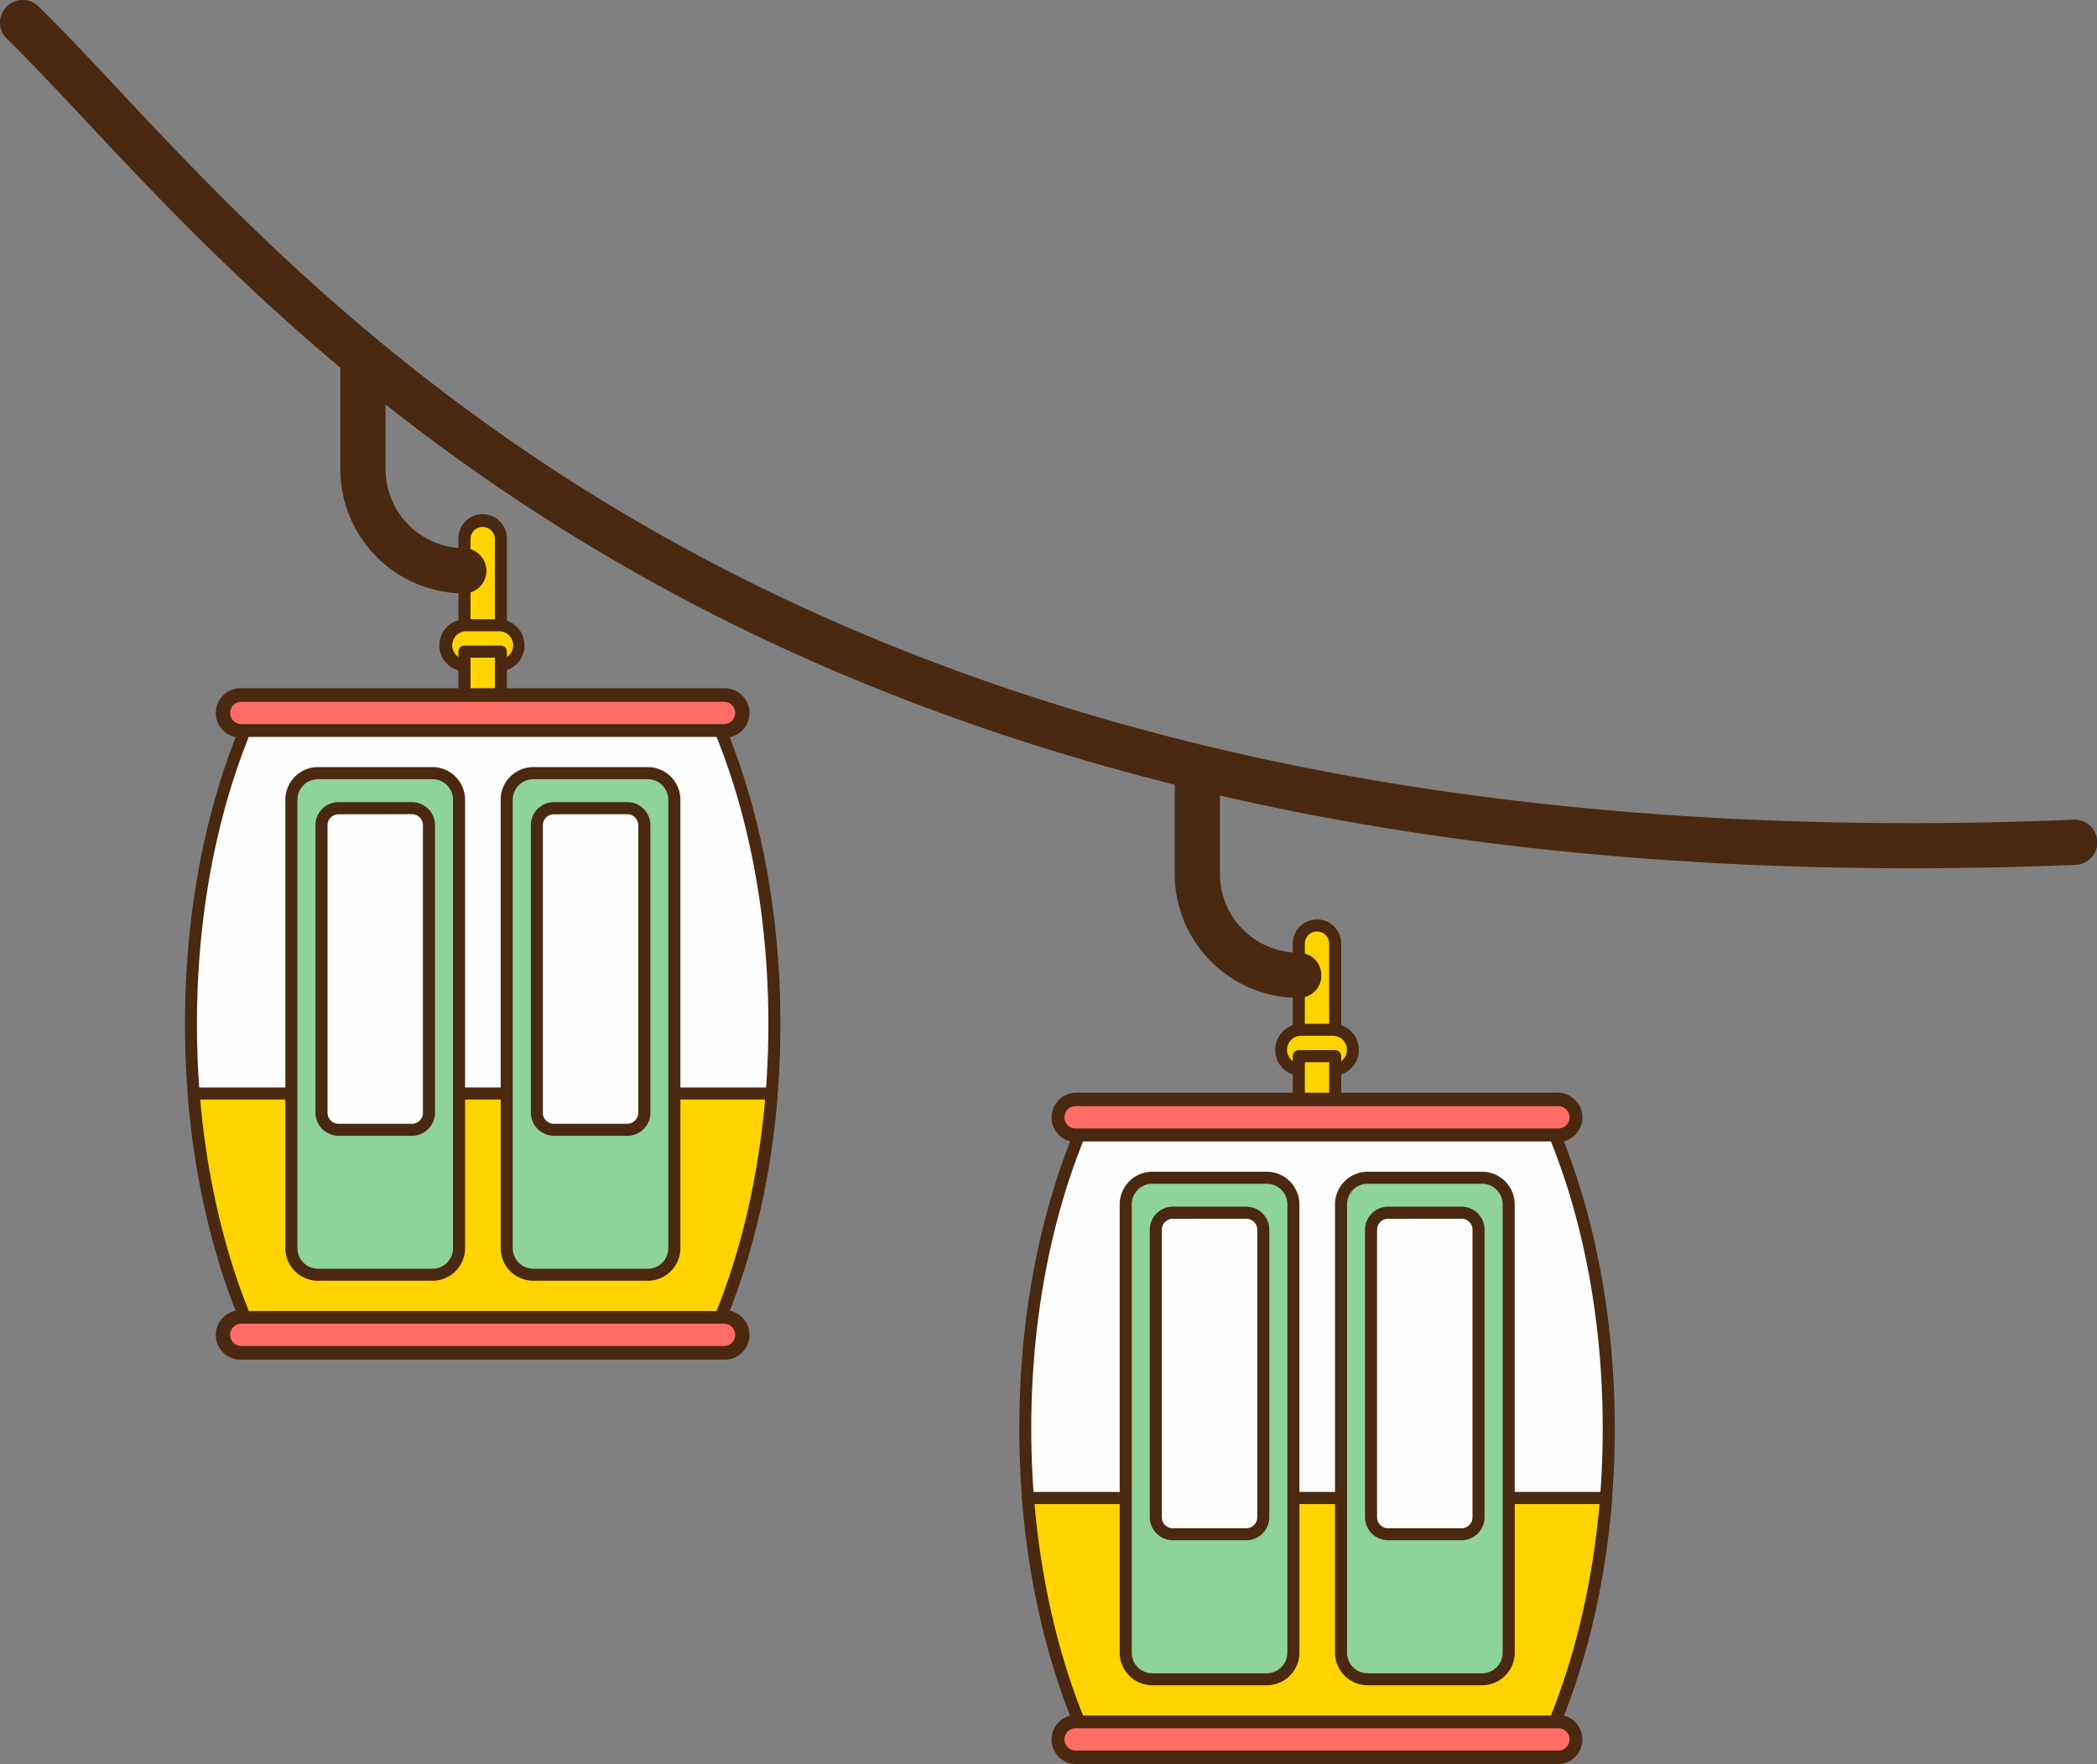   <svg xmlns="http://www.w3.org/2000/svg" viewBox="0 0 991.47 834.12" width="100%" style="vertical-align: middle; max-width: 100%; width: 100%;">
   <rect x="0" y="0" width="991.47" height="834.12" fill="#808080" stroke="none"/>
   <g>
    <g>
     <rect x="219.6" y="246.3" width="17.22" height="68.31" rx="8.61" fill="rgb(254, 211, 0)">
     </rect>
     <path d="M228.21,317.46A11.47,11.47,0,0,1,216.75,306V254.9a11.46,11.46,0,1,1,22.91,0V306A11.47,11.47,0,0,1,228.21,317.46Zm0-68.31a5.76,5.76,0,0,0-5.76,5.75V306A5.76,5.76,0,0,0,234,306V254.9A5.76,5.76,0,0,0,228.21,249.15Z" fill="rgb(74, 41, 16)">
     </path>
     <rect x="210.94" y="295.64" width="34.52" height="18.97" rx="9.48" fill="rgb(254, 211, 0)">
     </rect>
     <path d="M236,317.46H220.43a12.34,12.34,0,1,1,0-24.67H236a12.34,12.34,0,0,1,0,24.67Zm-15.56-19a6.63,6.63,0,1,0,0,13.26H236a6.63,6.63,0,0,0,0-13.26Z" fill="rgb(74, 41, 16)">
     </path>
     <rect x="219.6" y="308.09" width="17.22" height="20.51" fill="rgb(254, 211, 0)">
     </rect>
     <path d="M236.81,331.45H219.6a2.85,2.85,0,0,1-2.85-2.85V308.09a2.85,2.85,0,0,1,2.85-2.85h17.21a2.85,2.85,0,0,1,2.85,2.85V328.6A2.85,2.85,0,0,1,236.81,331.45Zm-14.36-5.7H234V310.94H222.45Z" fill="rgb(74, 41, 16)">
     </path>
     <rect x="105.6" y="328.6" width="245.21" height="16.96" rx="8.48" fill="rgb(255, 109, 100)">
     </rect>
     <path d="M342.33,348.76H114.08a11.69,11.69,0,1,1,0-23.37H342.33a11.69,11.69,0,1,1,0,23.37ZM114.08,331.81a5.27,5.27,0,1,0,0,10.54H342.33a5.27,5.27,0,1,0,0-10.54Z" fill="rgb(74, 41, 16)">
     </path>
     <rect x="105.6" y="622.69" width="245.21" height="16.96" rx="8.48" fill="rgb(255, 109, 100)">
     </rect>
     <path d="M342.33,642.85H114.08a11.69,11.69,0,1,1,0-23.37H342.33a11.69,11.69,0,1,1,0,23.37Zm-228.25-17a5.27,5.27,0,1,0,0,10.54H342.33a5.27,5.27,0,1,0,0-10.54Z" fill="rgb(74, 41, 16)">
     </path>
     <path d="M340.72,345.56h-225c-16,39.11-25.42,86.93-25.42,138.56s9.41,99.46,25.42,138.57h225c16-39.11,25.42-86.93,25.42-138.57S356.73,384.67,340.72,345.56Z" fill="rgb(254,254,254)">
     </path>
     <path d="M340.72,625.54h-225a2.85,2.85,0,0,1-2.64-1.77c-16.77-41-25.63-89.26-25.63-139.65s8.86-98.67,25.63-139.64a2.85,2.85,0,0,1,2.64-1.78h225a2.85,2.85,0,0,1,2.64,1.78c16.77,41,25.63,89.26,25.63,139.64s-8.86,98.68-25.63,139.65A2.85,2.85,0,0,1,340.72,625.54Zm-223.11-5.7H338.8c16-39.91,24.49-86.79,24.49-135.72s-8.46-95.8-24.49-135.71H117.61c-16,39.91-24.49,86.79-24.49,135.71S101.58,579.93,117.61,619.84Z" fill="rgb(74, 41, 16)">
     </path>
     <path d="M91.56,517c3.08,39,11.58,75,24.13,105.69h225C353.27,592,361.77,556,364.85,517Z" fill="rgb(254, 211, 0)">
     </path>
     <path d="M340.72,625.54h-225a2.85,2.85,0,0,1-2.64-1.77c-12.9-31.52-21.31-68.36-24.33-106.55a2.83,2.83,0,0,1,.74-2.16,2.87,2.87,0,0,1,2.1-.91H364.85a2.87,2.87,0,0,1,2.1.91,2.83,2.83,0,0,1,.74,2.16c-3,38.19-11.43,75-24.33,106.55A2.85,2.85,0,0,1,340.72,625.54Zm-223.11-5.7H338.8c11.93-29.73,19.84-64.2,22.95-100H94.66C97.77,555.64,105.68,590.11,117.61,619.84Z" fill="rgb(74, 41, 16)">
     </path>
     <rect x="137.77" y="365.56" width="79.27" height="237.12" rx="12.58" fill="rgb(142,212,152)">
     </rect>
     <path d="M204.46,605.54H150.35a15.45,15.45,0,0,1-15.43-15.43v-212a15.45,15.45,0,0,1,15.43-15.43h54.11a15.45,15.45,0,0,1,15.43,15.43v212A15.45,15.45,0,0,1,204.46,605.54ZM150.35,368.41a9.74,9.74,0,0,0-9.72,9.73v212a9.73,9.73,0,0,0,9.72,9.72h54.11a9.73,9.73,0,0,0,9.73-9.72v-212a9.74,9.74,0,0,0-9.73-9.73Z" fill="rgb(74, 41, 16)">
     </path>
     <rect x="152" y="382.1" width="50.82" height="152.03" rx="8.06" fill="rgb(254,254,254)">
     </rect>
     <path d="M194.75,537H160.06a10.93,10.93,0,0,1-10.91-10.92V390.16a10.93,10.93,0,0,1,10.91-10.92h34.69a10.93,10.93,0,0,1,10.92,10.92v135.9A10.93,10.93,0,0,1,194.75,537ZM160.06,385a5.22,5.22,0,0,0-5.21,5.21v135.9a5.21,5.21,0,0,0,5.21,5.21h34.69a5.22,5.22,0,0,0,5.22-5.21V390.16a5.22,5.22,0,0,0-5.22-5.21Z" fill="rgb(74, 41, 16)">
     </path>
     <rect x="239.57" y="365.56" width="79.27" height="237.12" rx="12.58" fill="rgb(142,212,152)">
     </rect>
     <path d="M306.26,605.54H252.15a15.45,15.45,0,0,1-15.43-15.43v-212a15.45,15.45,0,0,1,15.43-15.43h54.11a15.45,15.45,0,0,1,15.43,15.43v212A15.45,15.45,0,0,1,306.26,605.54ZM252.15,368.41a9.75,9.75,0,0,0-9.73,9.73v212a9.74,9.74,0,0,0,9.73,9.72h54.11a9.73,9.73,0,0,0,9.73-9.72v-212a9.74,9.74,0,0,0-9.73-9.73Z" fill="rgb(74, 41, 16)">
     </path>
     <rect x="253.8" y="382.1" width="50.82" height="152.03" rx="8.06" fill="rgb(254,254,254)">
     </rect>
     <path d="M296.55,537H261.86A10.93,10.93,0,0,1,251,526.06V390.16a10.93,10.93,0,0,1,10.91-10.92h34.69a10.93,10.93,0,0,1,10.92,10.92v135.9A10.93,10.93,0,0,1,296.55,537ZM261.86,385a5.22,5.22,0,0,0-5.21,5.21v135.9a5.21,5.21,0,0,0,5.21,5.21h34.69a5.22,5.22,0,0,0,5.22-5.21V390.16a5.22,5.22,0,0,0-5.22-5.21Z" fill="rgb(74, 41, 16)">
     </path>
     <path d="M219.6,280.57a58.75,58.75,0,0,1-58.68-58.68v-48a10.69,10.69,0,0,1,21.38,0v48a37.34,37.34,0,0,0,37.3,37.29,10.7,10.7,0,0,1,0,21.39Z" fill="rgb(74, 41, 16)">
     </path>
     <rect x="614.07" y="437.56" width="17.22" height="68.31" rx="8.61" fill="rgb(254, 211, 0)">
     </rect>
     <path d="M622.68,508.72a11.47,11.47,0,0,1-11.46-11.46V446.17a11.46,11.46,0,0,1,22.92,0v51.09A11.47,11.47,0,0,1,622.68,508.72Zm0-68.31a5.76,5.76,0,0,0-5.76,5.76v51.09a5.76,5.76,0,0,0,11.52,0V446.17A5.77,5.77,0,0,0,622.68,440.41Z" fill="rgb(74, 41, 16)">
     </path>
     <rect x="605.42" y="486.9" width="34.52" height="18.97" rx="9.48" fill="rgb(254, 211, 0)">
     </rect>
     <path d="M630.46,508.72H614.9a12.34,12.34,0,0,1,0-24.67h15.56a12.34,12.34,0,0,1,0,24.67Zm-15.56-19a6.64,6.64,0,0,0,0,13.27h15.56a6.64,6.64,0,0,0,0-13.27Z" fill="rgb(74, 41, 16)">
     </path>
     <rect x="614.07" y="499.35" width="17.22" height="20.51" fill="rgb(254, 211, 0)">
     </rect>
     <path d="M631.29,522.71H614.07a2.85,2.85,0,0,1-2.85-2.85V499.35a2.86,2.86,0,0,1,2.85-2.85h17.22a2.86,2.86,0,0,1,2.85,2.85v20.51A2.85,2.85,0,0,1,631.29,522.71ZM616.92,517h11.52v-14.8H616.92Z" fill="rgb(74, 41, 16)">
     </path>
     <rect x="500.08" y="519.86" width="245.21" height="16.96" rx="8.48" fill="rgb(255, 109, 100)">
     </rect>
     <path d="M736.81,540H508.55a11.69,11.69,0,0,1,0-23.37H736.81a11.69,11.69,0,0,1,0,23.37Zm-228.26-17a5.27,5.27,0,0,0,0,10.54H736.81a5.27,5.27,0,1,0,0-10.54Z" fill="rgb(74, 41, 16)">
     </path>
     <rect x="500.08" y="813.95" width="245.21" height="16.96" rx="8.48" fill="rgb(255, 109, 100)">
     </rect>
     <path d="M736.81,834.12H508.55a11.69,11.69,0,0,1,0-23.37H736.81a11.69,11.69,0,0,1,0,23.37Zm-228.26-17a5.27,5.27,0,0,0,0,10.54H736.81a5.27,5.27,0,1,0,0-10.54Z" fill="rgb(74, 41, 16)">
     </path>
     <path d="M735.2,536.82h-225c-16,39.11-25.42,86.93-25.42,138.57s9.41,99.45,25.42,138.56h225c16-39.11,25.42-86.93,25.42-138.56S751.21,575.93,735.2,536.82Z" fill="rgb(254,254,254)">
     </path>
     <path d="M735.2,816.81h-225a2.85,2.85,0,0,1-2.64-1.78c-16.77-41-25.63-89.26-25.63-139.64s8.86-98.68,25.63-139.65a2.85,2.85,0,0,1,2.64-1.77h225a2.85,2.85,0,0,1,2.64,1.77c16.77,41,25.63,89.26,25.63,139.65S754.61,774.06,737.84,815A2.85,2.85,0,0,1,735.2,816.81ZM512.08,811.1h221.2c16-39.91,24.49-86.79,24.49-135.71s-8.47-95.81-24.49-135.72H512.08c-16,39.91-24.49,86.79-24.49,135.72S496.05,771.19,512.08,811.1Z" fill="rgb(74, 41, 16)">
     </path>
     <path d="M486,708.26c3.09,39,11.58,75,24.13,105.69h225c12.55-30.66,21-66.68,24.13-105.69Z" fill="rgb(254, 211, 0)">
     </path>
     <path d="M735.2,816.81h-225a2.85,2.85,0,0,1-2.64-1.78c-12.9-31.51-21.31-68.36-24.33-106.54a2.86,2.86,0,0,1,2.84-3.08h273.3a2.86,2.86,0,0,1,2.84,3.08c-3,38.18-11.43,75-24.33,106.54A2.85,2.85,0,0,1,735.2,816.81ZM512.08,811.1h221.2c11.93-29.73,19.84-64.19,23-100H489.13C492.24,746.91,500.15,781.37,512.08,811.1Z" fill="rgb(74, 41, 16)">
     </path>
     <rect x="532.25" y="556.83" width="79.27" height="237.12" rx="12.58" fill="rgb(142,212,152)">
     </rect>
     <path d="M598.94,796.8H544.83a15.45,15.45,0,0,1-15.43-15.43v-212A15.45,15.45,0,0,1,544.83,554h54.11a15.46,15.46,0,0,1,15.43,15.43v212A15.45,15.45,0,0,1,598.94,796.8ZM544.83,559.68a9.73,9.73,0,0,0-9.73,9.72v212a9.74,9.74,0,0,0,9.73,9.73h54.11a9.74,9.74,0,0,0,9.72-9.73v-212a9.73,9.73,0,0,0-9.72-9.72Z" fill="rgb(74, 41, 16)">
     </path>
     <rect x="546.47" y="573.36" width="50.82" height="152.03" rx="8.06" fill="rgb(254,254,254)">
     </rect>
     <path d="M589.23,728.24H554.54a10.93,10.93,0,0,1-10.92-10.92V581.42a10.93,10.93,0,0,1,10.92-10.91h34.69a10.92,10.92,0,0,1,10.91,10.91v135.9A10.93,10.93,0,0,1,589.23,728.24Zm-34.69-152a5.22,5.22,0,0,0-5.22,5.21v135.9a5.22,5.22,0,0,0,5.22,5.22h34.69a5.22,5.22,0,0,0,5.21-5.22V581.42a5.22,5.22,0,0,0-5.21-5.21Z" fill="rgb(74, 41, 16)">
     </path>
     <rect x="634.05" y="556.83" width="79.27" height="237.12" rx="12.58" fill="rgb(142,212,152)">
     </rect>
     <path d="M700.74,796.8H646.63a15.45,15.45,0,0,1-15.43-15.43v-212A15.45,15.45,0,0,1,646.63,554h54.11a15.46,15.46,0,0,1,15.43,15.43v212A15.45,15.45,0,0,1,700.74,796.8ZM646.63,559.68a9.73,9.73,0,0,0-9.73,9.72v212a9.74,9.74,0,0,0,9.73,9.73h54.11a9.74,9.74,0,0,0,9.72-9.73v-212a9.73,9.73,0,0,0-9.72-9.72Z" fill="rgb(74, 41, 16)">
     </path>
     <rect x="648.27" y="573.36" width="50.82" height="152.03" rx="8.06" fill="rgb(254,254,254)">
     </rect>
     <path d="M691,728.24h-34.7a10.93,10.93,0,0,1-10.91-10.92V581.42a10.92,10.92,0,0,1,10.91-10.91H691a10.92,10.92,0,0,1,10.91,10.91v135.9A10.93,10.93,0,0,1,691,728.24Zm-34.7-152a5.22,5.22,0,0,0-5.21,5.21v135.9a5.22,5.22,0,0,0,5.21,5.22H691a5.22,5.22,0,0,0,5.21-5.22V581.42a5.22,5.22,0,0,0-5.21-5.21Z" fill="rgb(74, 41, 16)">
     </path>
     <path d="M614.07,471.83a58.75,58.75,0,0,1-58.68-58.68v-48a10.7,10.7,0,0,1,21.39,0v48a37.34,37.34,0,0,0,37.29,37.3,10.69,10.69,0,0,1,0,21.38Z" fill="rgb(74, 41, 16)">
     </path>
     <path d="M903.23,410.52c-107.3,0-207.93-9.58-300.05-28.62-97.38-20.12-187.79-51.36-268.71-92.83C187.07,213.52,98.48,119,39.86,56.39,26,41.6,14,28.83,3.25,18.36A10.69,10.69,0,1,1,18.14,3C29.29,13.84,41.42,26.78,55.46,41.78,113.07,103.26,200.13,196.18,344.22,270,423.43,310.64,512,341.23,607.51,361c112.41,23.23,237.84,32.16,372.83,26.56a10.69,10.69,0,1,1,.88,21.36Q941.7,410.52,903.23,410.52Z" fill="rgb(74, 41, 16)">
     </path>
    </g>
   </g>
  </svg>
